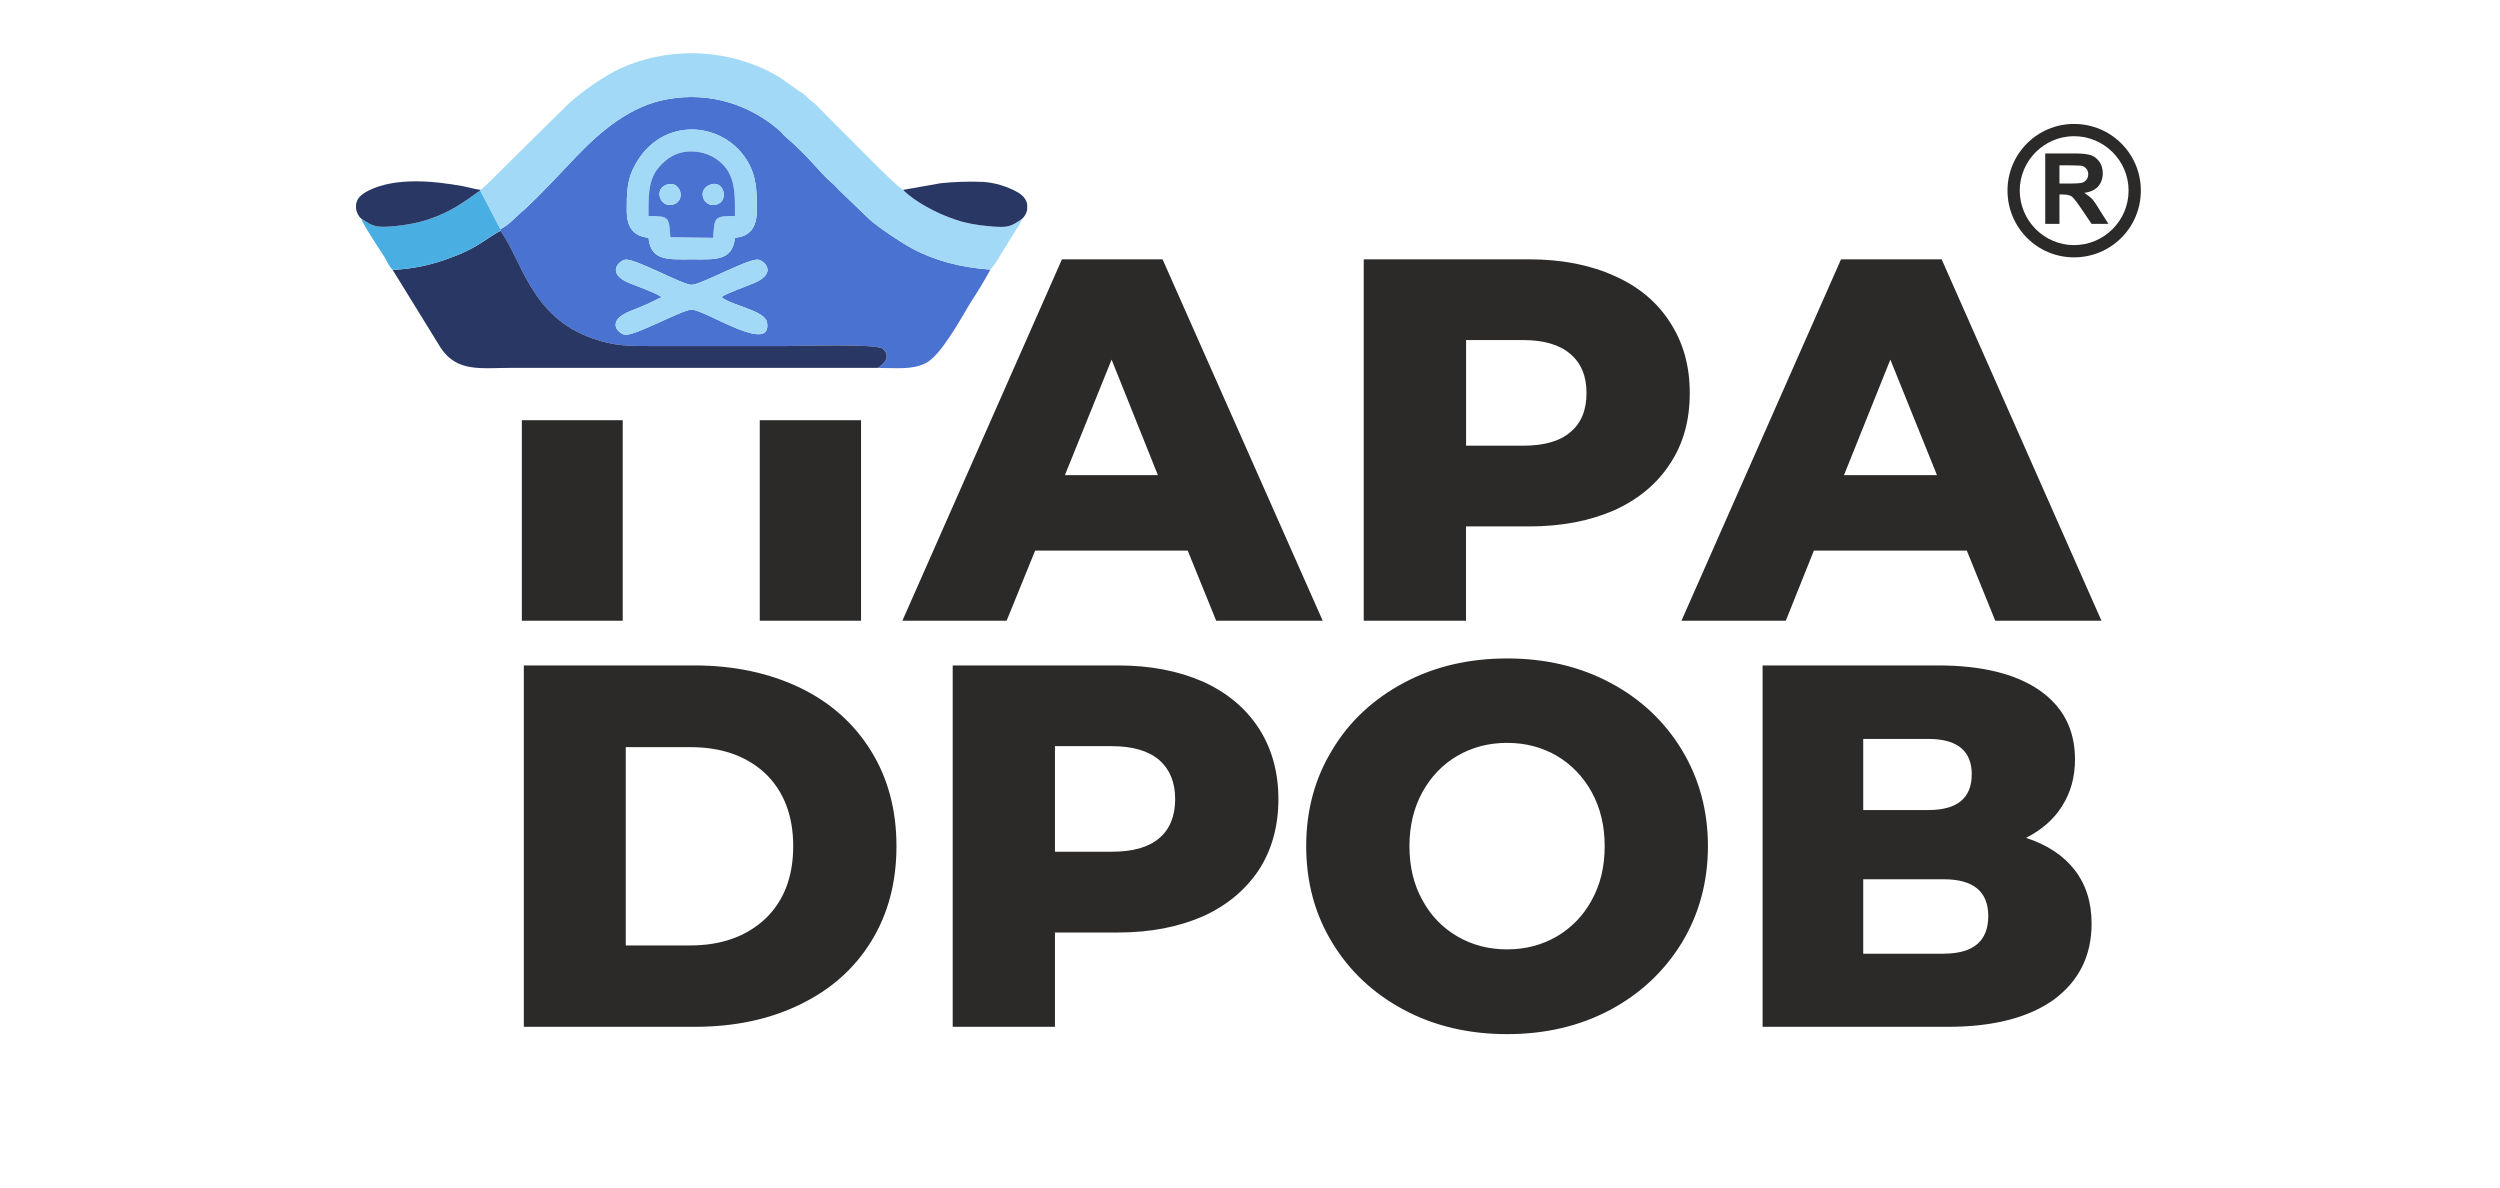<?xml version="1.0" encoding="UTF-8"?> <svg xmlns="http://www.w3.org/2000/svg" xmlns:xlink="http://www.w3.org/1999/xlink" xmlns:xodm="http://www.corel.com/coreldraw/odm/2003" xml:space="preserve" width="320px" height="152px" version="1.1" style="shape-rendering:geometricPrecision; text-rendering:geometricPrecision; image-rendering:optimizeQuality; fill-rule:evenodd; clip-rule:evenodd" viewBox="0 0 304.11 144.28"> <defs> <style type="text/css"> .fil0 {fill:none} .fil2 {fill:#2B2A29} .fil5 {fill:#283764} .fil3 {fill:#4972D1} .fil6 {fill:#49AEE2} .fil4 {fill:#A2D9F7} .fil1 {fill:#2B2A29;fill-rule:nonzero} </style> </defs> <g id="Слой_x0020_1">  <g id="_1344887667728"> <rect class="fil0" width="304.11" height="144.28"></rect> <path class="fil1" d="M104.74 51.03l0 24.39 -12.32 0 0 -24.39 12.32 0zm-28.99 0l0 24.39 -12.27 0 0 -24.39 12.27 0zm68.73 15.86l-18.56 0 -3.47 8.53 -12.68 0 19.41 -43.96 12.24 0 19.48 43.96 -12.96 0 -3.46 -8.53 0 0 0 0zm-3.63 -9.18l-5.63 -14.05 -5.68 14.05 11.31 0 0 0zm45.17 -26.25c3.95,0 7.41,0.68 10.35,2.01 2.94,1.29 5.19,3.18 6.77,5.64 1.61,2.46 2.41,5.31 2.41,8.62 0,3.34 -0.8,6.19 -2.41,8.61 -1.57,2.42 -3.83,4.31 -6.77,5.64 -2.94,1.29 -6.4,1.97 -10.35,1.97l-7.69 0 0 11.47 -12.44 0 0 -43.96 20.13 0 0 0 0 0zm-0.76 22.67c2.54,0 4.47,-0.53 5.76,-1.65 1.33,-1.09 1.97,-2.7 1.97,-4.76 0,-2.05 -0.64,-3.62 -1.97,-4.75 -1.29,-1.12 -3.22,-1.69 -5.76,-1.69l-6.92 0 0 12.85 6.92 0 0 0zm53.99 12.76l-18.6 0 -3.42 8.53 -12.69 0 19.41 -43.96 12.24 0 19.44 43.96 -12.92 0 -3.46 -8.53 0 0 0 0zm-3.63 -9.18l-5.67 -14.05 -5.64 14.05 11.31 0 0 0z"></path> <path class="fil1" d="M63.72 80.86l20.77 0c4.79,0 9.06,0.92 12.8,2.7 3.75,1.81 6.61,4.38 8.66,7.69 2.05,3.3 3.1,7.16 3.1,11.59 0,4.47 -1.05,8.33 -3.1,11.63 -2.05,3.31 -4.91,5.84 -8.66,7.65 -3.74,1.82 -8.01,2.7 -12.8,2.7l-20.77 0 0 -43.96zm20.25 34.06c3.78,0 6.8,-1.09 9.1,-3.22 2.25,-2.14 3.42,-5.08 3.42,-8.86 0,-3.74 -1.17,-6.72 -3.42,-8.86 -2.3,-2.13 -5.32,-3.18 -9.1,-3.18l-7.85 0 0 24.12 7.85 0 0 0 0 0zm52.01 -34.06c3.99,0 7.41,0.68 10.35,1.97 2.94,1.33 5.19,3.22 6.8,5.68 1.57,2.45 2.38,5.31 2.38,8.61 0,3.3 -0.81,6.2 -2.38,8.62 -1.61,2.41 -3.86,4.31 -6.8,5.64 -2.94,1.28 -6.36,1.97 -10.35,1.97l-7.65 0 0 11.47 -12.44 0 0 -43.96 20.09 0 0 0 0 0zm-0.76 22.66c2.57,0 4.47,-0.52 5.8,-1.65 1.28,-1.08 1.93,-2.69 1.93,-4.75 0,-2.05 -0.65,-3.62 -1.93,-4.75 -1.33,-1.13 -3.23,-1.69 -5.8,-1.69l-6.89 0 0 12.84 6.89 0 0 0zm48.11 22.19c-4.63,0 -8.82,-0.97 -12.52,-2.94 -3.71,-1.97 -6.65,-4.71 -8.74,-8.17 -2.13,-3.47 -3.18,-7.41 -3.18,-11.76 0,-4.35 1.05,-8.25 3.18,-11.72 2.09,-3.5 5.03,-6.19 8.74,-8.17 3.7,-1.97 7.89,-2.94 12.52,-2.94 4.63,0 8.81,0.97 12.52,2.94 3.7,1.97 6.6,4.67 8.73,8.17 2.1,3.47 3.18,7.37 3.18,11.72 0,4.35 -1.08,8.29 -3.18,11.76 -2.13,3.46 -5.03,6.2 -8.73,8.17 -3.71,1.97 -7.89,2.94 -12.52,2.94zm0 -10.31c2.21,0 4.22,-0.52 6.04,-1.57 1.77,-1.05 3.22,-2.5 4.26,-4.43 1.05,-1.89 1.57,-4.06 1.57,-6.56 0,-2.46 -0.52,-4.63 -1.57,-6.56 -1.04,-1.89 -2.49,-3.38 -4.26,-4.43 -1.82,-1.05 -3.83,-1.57 -6.04,-1.57 -2.22,0 -4.23,0.52 -6.04,1.57 -1.81,1.05 -3.22,2.54 -4.27,4.43 -1.05,1.93 -1.57,4.1 -1.57,6.56 0,2.5 0.52,4.67 1.57,6.56 1.05,1.93 2.46,3.38 4.27,4.43 1.81,1.05 3.82,1.57 6.04,1.57zm63.12 -13.57c2.58,0.85 4.55,2.14 5.92,3.91 1.37,1.77 2.06,3.94 2.06,6.52 0,3.91 -1.53,6.96 -4.55,9.22 -3.06,2.21 -7.37,3.34 -12.93,3.34l-22.54 0 0 -43.96 21.34 0c5.27,0 9.38,1 12.28,2.98 2.93,2.01 4.38,4.83 4.38,8.45 0,2.14 -0.52,4.03 -1.57,5.68 -1,1.61 -2.49,2.9 -4.38,3.86l-0.01 0 0 0zm-19.8 -3.38l7.93 0c3.5,0 5.27,-1.45 5.27,-4.35 0,-2.85 -1.77,-4.3 -5.27,-4.3l-7.93 0 0 8.65 0 0 0 0zm9.78 17.47c3.62,0 5.43,-1.53 5.43,-4.58 0,-2.98 -1.81,-4.47 -5.43,-4.47l-9.78 0 0 9.06 9.78 0 0 -0.01z"></path> <g> <path class="fil2" d="M252.29 14.99c4.51,0 8.13,3.63 8.13,8.1 0,4.51 -3.62,8.13 -8.13,8.13 -4.47,0 -8.09,-3.62 -8.09,-8.13 0,-4.47 3.62,-8.1 8.09,-8.1zm0 1.49c3.66,0 6.64,2.98 6.64,6.61 0,3.66 -2.98,6.64 -6.64,6.64 -3.62,0 -6.6,-2.98 -6.6,-6.64 0,-3.63 2.98,-6.61 6.6,-6.61z"></path> <path class="fil1" d="M248.79 27.15l0 -8.57 3.62 0c0.93,0 1.57,0.08 2.02,0.24 0.4,0.16 0.72,0.44 1,0.84 0.24,0.37 0.36,0.85 0.36,1.33 0,0.65 -0.2,1.17 -0.56,1.61 -0.4,0.41 -0.97,0.69 -1.69,0.77 0.36,0.24 0.68,0.48 0.93,0.72 0.24,0.28 0.56,0.73 0.96,1.41l1.05 1.65 -2.05 0 -1.25 -1.85c-0.45,-0.68 -0.77,-1.09 -0.93,-1.25 -0.16,-0.2 -0.32,-0.32 -0.52,-0.36 -0.16,-0.08 -0.48,-0.12 -0.89,-0.12l-0.32 0 0 3.58 -1.73 0 0 0 0 0zm1.73 -4.91l1.29 0c0.8,0 1.33,-0.04 1.53,-0.12 0.2,-0.08 0.36,-0.2 0.48,-0.36 0.12,-0.16 0.2,-0.41 0.2,-0.65 0,-0.28 -0.08,-0.52 -0.24,-0.68 -0.16,-0.2 -0.36,-0.32 -0.64,-0.36 -0.16,0 -0.57,-0.04 -1.29,-0.04l-1.33 0 0 2.21 0 0 0 0z"></path> </g> <path class="fil3" d="M87.75 36.05c1.25,1.05 5.32,1.61 5.56,3.1 0.64,3.95 -7.57,-1.57 -9.18,-1.57 -1.13,0 -6.81,3.18 -8.09,3.06 -0.73,-0.08 -2.46,-1.61 0.56,-2.86 0.76,-0.28 1.37,-0.56 2.05,-0.84l1.85 -0.89c-0.84,-0.56 -2.93,-1.29 -4.02,-1.73 -2.74,-1.17 -1.21,-2.7 -0.4,-2.82 1.2,-0.16 6.92,3.06 8.05,3.06 1.12,0 6.88,-3.22 8.09,-3.06 0.68,0.08 2.46,1.61 -0.52,2.86 -1.13,0.48 -3.1,1.13 -3.95,1.69l0 0 0 0zm-8.86 -7.21c-1.89,-0.2 -2.65,-1.33 -2.65,-3.3 0,-1.89 0,-3.5 0.76,-5.07 3.34,-6.96 11.88,-5.8 14.37,-0.08 0.73,1.69 0.69,3.34 0.69,5.31 -0.04,1.9 -0.85,2.98 -2.66,3.14 -0.28,2.9 -2.53,2.62 -5.27,2.62 -2.7,0 -4.99,0.28 -5.24,-2.62l0 0 0 0zm-18.03 -1.04l0.04 0.2c2.57,3.62 3.74,10.51 11.19,13.08 2.62,0.93 4.35,0.93 7.25,0.93 5.43,0 10.87,0 16.26,0 1.41,0 10.95,-0.32 11.76,0.32 1.08,0.89 0.2,1.85 -0.57,2.34 2.34,0 4.15,0.24 5.8,-0.57 1.85,-0.92 4.23,-5.31 5.44,-7.33 0.88,-1.36 1.69,-2.65 2.45,-4.06 -3.54,-0.24 -6.8,-1.09 -9.54,-2.58 -1.29,-0.68 -4.43,-2.78 -5.35,-3.7l-3.1 -2.98c-0.57,-0.52 -0.97,-1.05 -1.53,-1.49 -1.49,-1.33 -2.66,-3.1 -5.36,-5.36 -0.28,-0.24 -0.4,-0.44 -0.68,-0.72 -3.63,-3.22 -8.54,-4.83 -13.69,-3.9 -4.51,0.76 -8.17,3.9 -11.15,7 -1.45,1.53 -5.28,5.64 -6.81,6.88 -0.64,0.53 -1.24,1.33 -2.41,1.94l0 0z"></path> <path class="fil4" d="M58.44 23.01l-0.04 0.08 2.46 4.71c1.17,-0.61 1.77,-1.41 2.41,-1.94 1.53,-1.24 5.36,-5.35 6.81,-6.88 2.98,-3.1 6.64,-6.24 11.15,-7.01 5.15,-0.92 10.06,0.69 13.69,3.91 0.28,0.28 0.4,0.48 0.68,0.72 2.7,2.26 3.87,4.03 5.36,5.36 0.56,0.44 0.96,0.96 1.53,1.49l3.1 2.98c0.92,0.92 4.06,3.02 5.35,3.7 2.74,1.49 6,2.34 9.54,2.58 0.73,-0.81 1.33,-2.02 1.97,-2.98 0.33,-0.57 0.61,-1.01 0.97,-1.57 0.32,-0.57 0.77,-1.05 0.89,-1.61 -1.41,0.96 -1.69,1.09 -3.99,0.88 -1.45,-0.12 -2.82,-0.36 -4.11,-0.8 -2.33,-0.77 -5.03,-2.26 -6.36,-3.62 -1,-0.61 -4.59,-4.35 -5.43,-5.16l-5.24 -5.27c-0.32,-0.32 -0.4,-0.32 -0.72,-0.56 -0.28,-0.25 -0.36,-0.41 -0.64,-0.61 -0.25,-0.24 -0.53,-0.36 -0.77,-0.52 -1.57,-1.09 -2.05,-1.61 -4.11,-2.58 -5.51,-2.53 -11.91,-2.57 -17.47,-0.08 -1.97,0.93 -4.63,2.78 -6.28,4.27l-9.94 9.82c-0.37,0.32 -0.41,0.4 -0.81,0.69l0 -0.01 0 0.01z"></path> <path class="fil5" d="M47.77 32.75l5.88 9.54c2.01,2.94 4.87,2.37 8.66,2.37l44.48 0c0.77,-0.48 1.65,-1.44 0.57,-2.33 -0.81,-0.64 -10.35,-0.32 -11.76,-0.32 -5.39,0 -10.83,0 -16.26,0 -2.9,0 -4.63,0 -7.25,-0.93 -7.45,-2.57 -8.61,-9.46 -11.19,-13.08 -0.44,0.12 -2.09,1.33 -2.74,1.69 -0.84,0.52 -2.01,1.09 -3.02,1.45 -2.37,0.92 -4.55,1.45 -7.37,1.61l0 0 0 0z"></path> <path class="fil4" d="M78.89 26.19c0,-2.1 -0.08,-4.03 0.97,-5.56 0.85,-1.13 2.17,-2.33 4.27,-2.29 1.97,0 3.58,1.08 4.35,2.25 1,1.57 0.92,3.42 0.92,5.6 -2.62,0 -2.45,0.16 -2.66,2.65l-5.19 -0.08c-0.2,-2.41 -0.04,-2.57 -2.66,-2.57l0 0 0 0zm0 2.65c0.25,2.9 2.54,2.62 5.24,2.62 2.73,0 4.99,0.28 5.27,-2.62 1.81,-0.16 2.62,-1.24 2.66,-3.14 0,-1.97 0.04,-3.62 -0.69,-5.31 -2.49,-5.72 -11.03,-6.88 -14.37,0.08 -0.76,1.57 -0.76,3.18 -0.76,5.07 0,1.97 0.76,3.1 2.65,3.3l0 0 0 0z"></path> <path class="fil4" d="M80.51 36.05l-1.86 0.89c-0.68,0.28 -1.28,0.56 -2.05,0.84 -3.02,1.25 -1.29,2.78 -0.56,2.86 1.29,0.12 6.96,-3.06 8.09,-3.06 1.61,0 9.82,5.52 9.18,1.57 -0.24,-1.49 -4.31,-2.05 -5.56,-3.1 0.85,-0.56 2.82,-1.21 3.95,-1.69 2.98,-1.25 1.21,-2.78 0.52,-2.86 -1.21,-0.16 -6.96,3.06 -8.09,3.06 -1.13,0 -6.85,-3.22 -8.05,-3.06 -0.81,0.12 -2.34,1.65 0.4,2.82 1.09,0.44 3.18,1.17 4.03,1.73l0 0 0 0z"></path> <path class="fil6" d="M43.95 26.51c0.16,0.68 2.29,3.82 2.82,4.67 0.28,0.52 0.64,1.25 1,1.57 2.82,-0.16 5,-0.69 7.37,-1.61 1.01,-0.36 2.18,-0.93 3.02,-1.45 0.64,-0.36 2.3,-1.57 2.74,-1.69l-0.04 -0.2 -2.46 -4.71c-1.89,1.37 -3.62,2.65 -6.36,3.54 -1.25,0.4 -2.7,0.68 -4.11,0.8 -2.29,0.21 -2.57,0 -3.98,-0.92l0 0z"></path> <path class="fil3" d="M81.31 22.32c1.49,-0.32 2.13,1.97 0.64,2.46 -1.69,0.56 -2.57,-2.06 -0.64,-2.46zm5.27 0c1.53,-0.4 2.14,2.14 0.49,2.5 -1.61,0.36 -2.38,-2.02 -0.49,-2.5zm-7.69 3.87c2.62,0 2.46,0.16 2.66,2.57l5.19 0.08c0.21,-2.49 0.04,-2.65 2.66,-2.65 0,-2.18 0.08,-4.03 -0.93,-5.6 -0.76,-1.17 -2.37,-2.25 -4.34,-2.25 -2.1,-0.04 -3.42,1.16 -4.27,2.29 -1.05,1.53 -0.97,3.46 -0.97,5.56l0 0 0 0z"></path> <path class="fil5" d="M109.85 23.01c1.33,1.36 4.03,2.85 6.37,3.62 1.28,0.44 2.65,0.68 4.1,0.8 2.3,0.21 2.58,0.08 3.99,-0.88 0.32,-0.28 0.56,-0.69 0.64,-1.13l0 -0.64c-0.08,-0.57 -0.48,-1.13 -1.33,-1.57 -1.04,-0.57 -2.57,-1.09 -4.06,-1.17 -1.73,-0.08 -3.59,0 -5.12,0.16l-4.59 0.81 0 0z"></path> <path class="fil5" d="M43.95 26.51c1.41,0.92 1.69,1.13 3.99,0.92 1.4,-0.12 2.85,-0.4 4.1,-0.8 2.74,-0.89 4.47,-2.18 6.36,-3.54l0.04 -0.08c-0.64,-0.09 -1.41,-0.29 -2.13,-0.45 -3.58,-0.64 -8.21,-1.12 -11.55,0.57 -0.53,0.28 -1.21,0.72 -1.37,1.36 -0.04,0.09 -0.04,0.17 -0.08,0.25l0 0.56c0.08,0.52 0.36,1.01 0.64,1.21l0 0z"></path> <path class="fil4" d="M81.31 22.32c-1.93,0.4 -1.05,3.02 0.64,2.46 1.49,-0.49 0.85,-2.78 -0.64,-2.46z"></path> <path class="fil4" d="M86.58 22.32c-1.89,0.48 -1.12,2.86 0.49,2.5 1.65,-0.36 1.04,-2.9 -0.49,-2.5z"></path> </g> </g> </svg> 